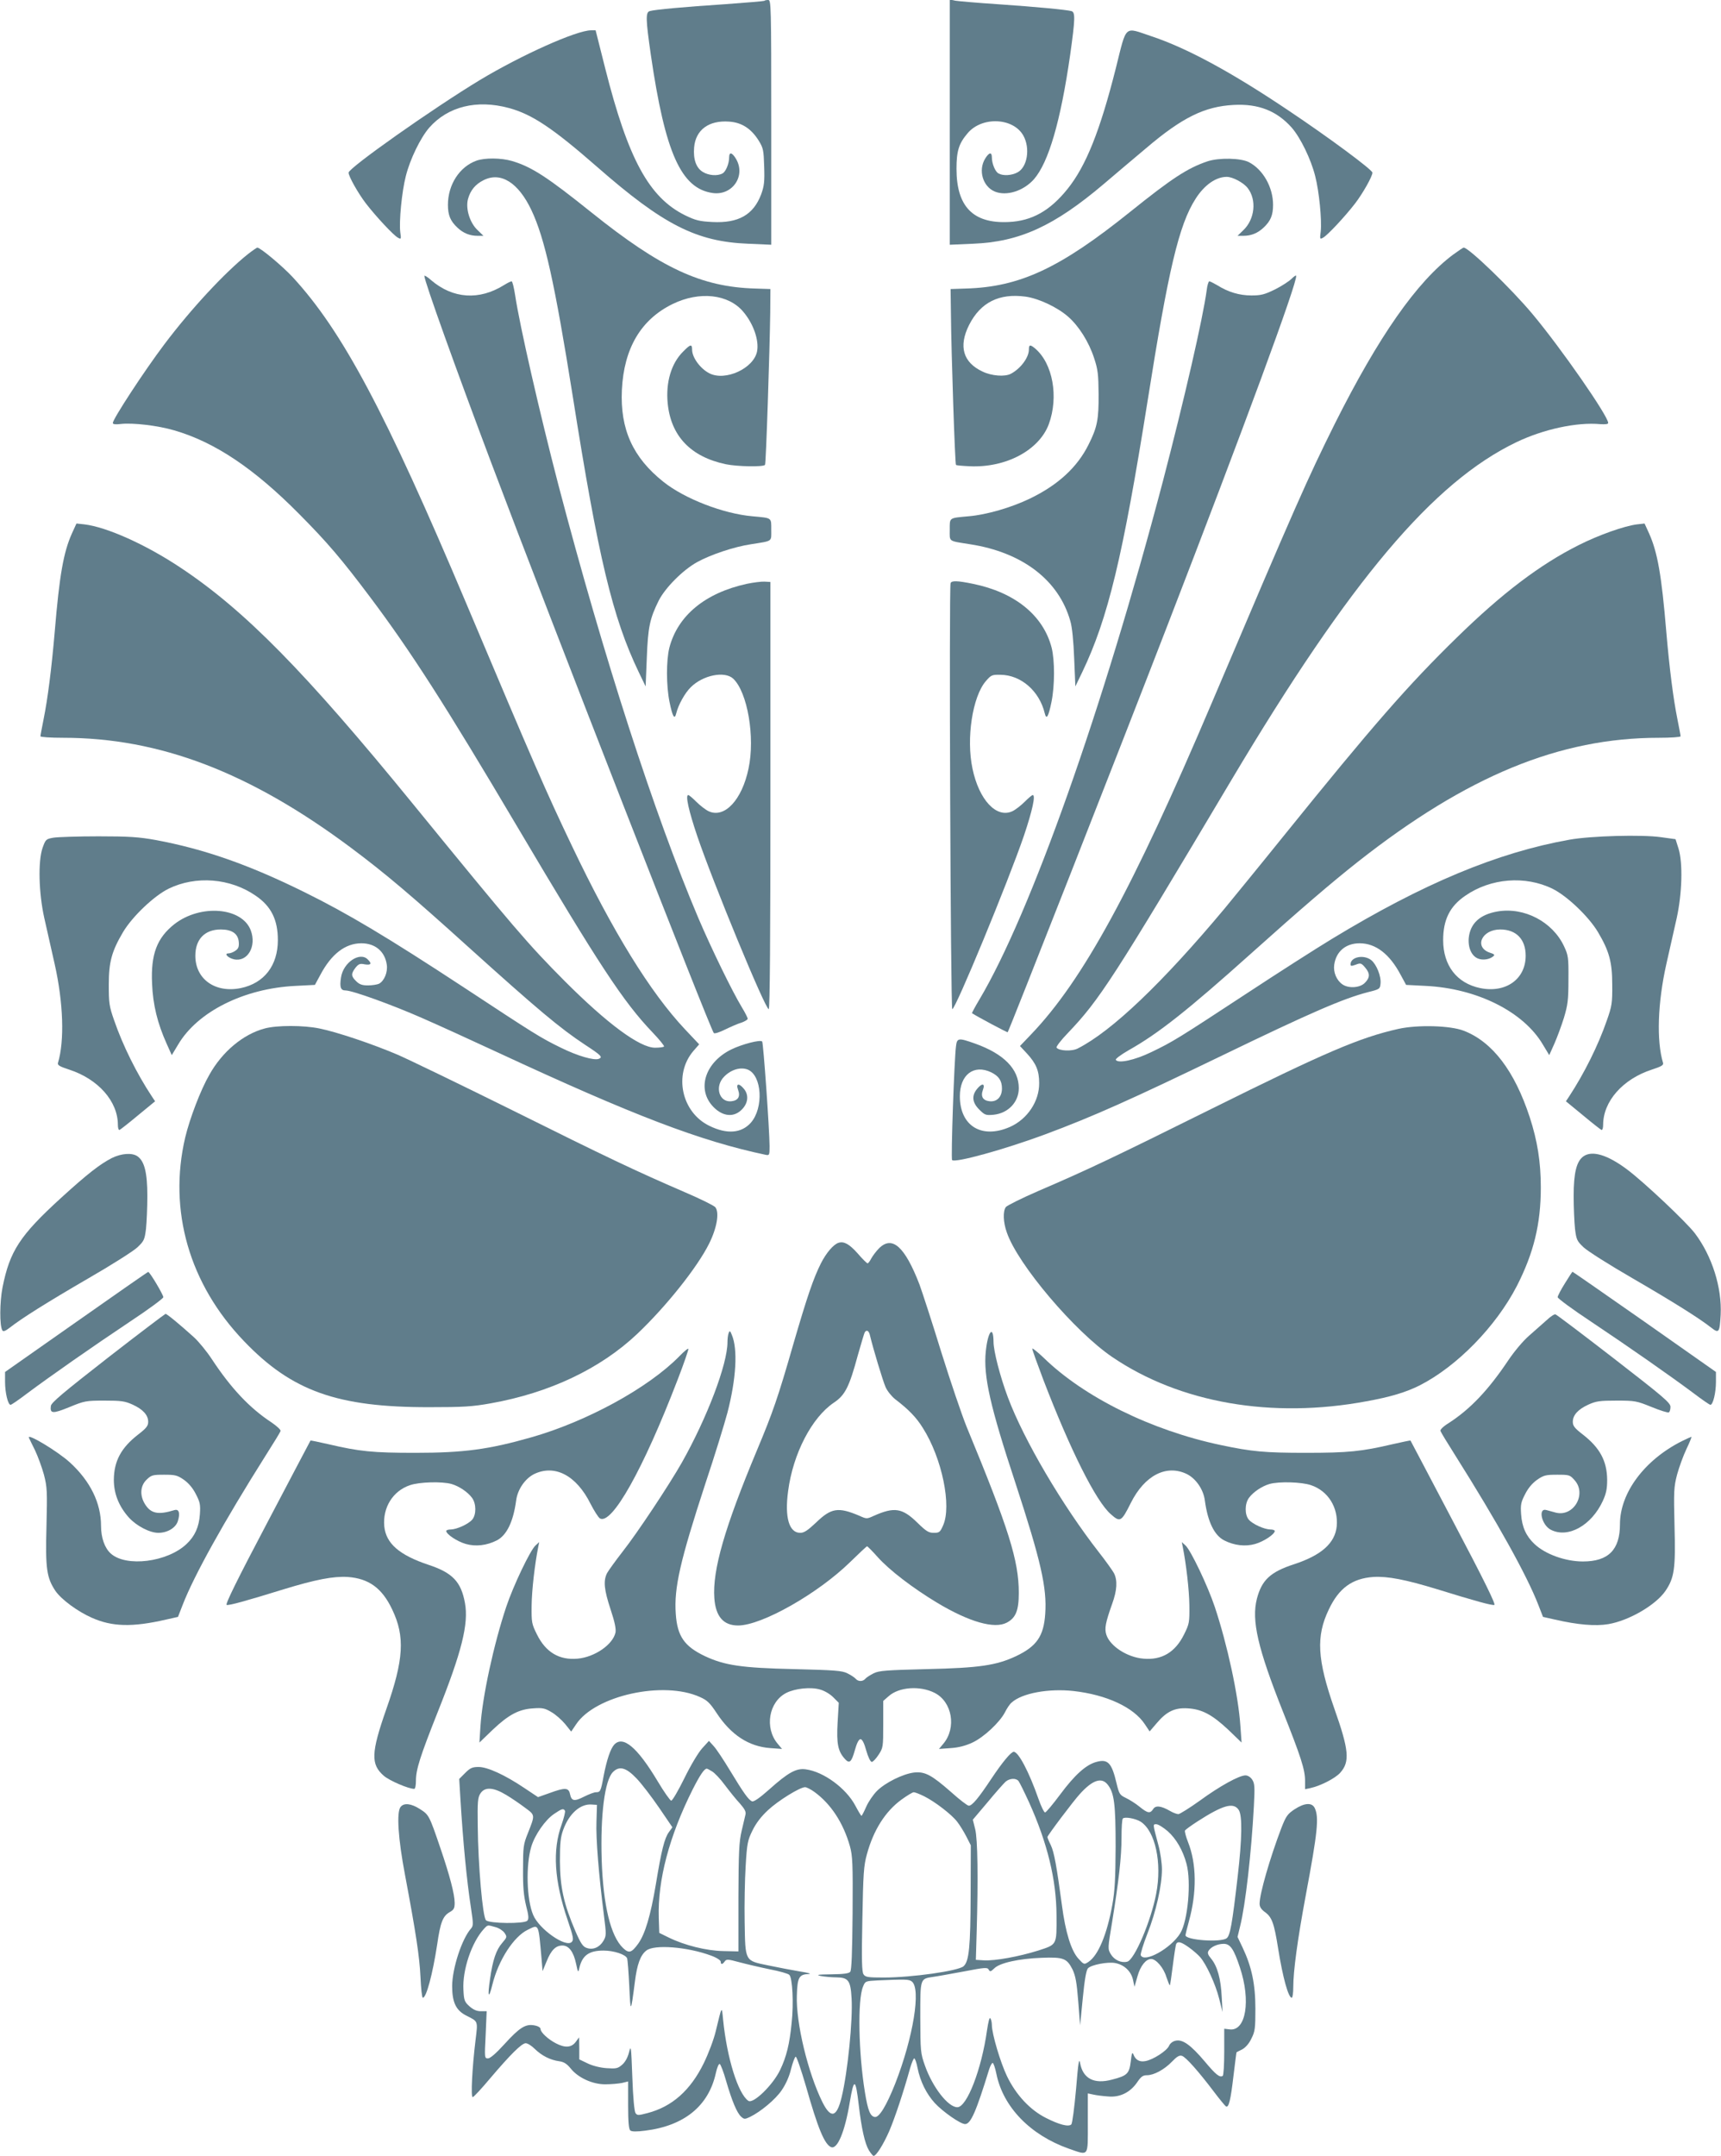 <?xml version="1.0" standalone="no"?>
<!DOCTYPE svg PUBLIC "-//W3C//DTD SVG 20010904//EN"
 "http://www.w3.org/TR/2001/REC-SVG-20010904/DTD/svg10.dtd">
<svg version="1.0" xmlns="http://www.w3.org/2000/svg"
 width="1022pt" height="1280pt" viewBox="0 0 1022 1280"
 preserveAspectRatio="xMidYMid meet">
<g transform="translate(0,1280) scale(0.1,-0.1)"
fill="#607d8b" stroke="none">
<path d="M4539 12795 c-3 -2 -108 -11 -234 -20 -243 -16 -418 -32 -447 -41
-25 -7 -23 -52 7 -260 85 -583 180 -794 368 -820 117 -16 198 103 137 204 -23
38 -40 41 -40 8 0 -37 -20 -86 -40 -96 -30 -16 -82 -12 -116 9 -40 24 -58 75
-52 146 9 104 87 162 208 153 75 -5 131 -42 175 -112 28 -45 30 -58 33 -155 3
-90 0 -115 -18 -165 -46 -121 -134 -172 -290 -164 -76 4 -98 9 -162 40 -214
106 -338 334 -474 872 l-57 226 -27 0 c-86 0 -412 -146 -660 -295 -278 -168
-780 -522 -780 -550 0 -22 57 -123 103 -183 61 -79 165 -190 190 -203 19 -11
20 -9 14 32 -8 63 9 241 33 334 25 100 87 227 139 287 111 126 282 168 472
117 138 -37 262 -120 524 -349 394 -345 591 -445 898 -457 l137 -6 0 727 c0
697 -1 726 -18 726 -10 0 -21 -2 -23 -5z"/>
<path d="M5640 12075 l0 -728 138 6 c276 11 481 104 777 355 69 59 183 155
252 213 214 182 347 247 519 256 147 8 256 -35 345 -135 52 -60 114 -187 139
-287 24 -93 40 -261 33 -329 -6 -46 -5 -48 14 -37 25 13 129 124 190 203 46
60 103 161 103 183 0 17 -262 211 -500 370 -338 227 -602 370 -813 440 -164
55 -145 73 -211 -191 -94 -372 -177 -579 -286 -715 -104 -130 -212 -191 -351
-197 -210 -10 -309 91 -309 316 0 106 14 150 66 211 85 101 271 93 331 -14 42
-75 24 -189 -36 -219 -34 -18 -84 -21 -111 -6 -20 10 -40 59 -40 96 0 33 -17
30 -40 -8 -42 -69 -14 -165 57 -195 70 -29 171 3 233 73 87 100 158 343 215
738 30 214 31 253 8 260 -29 8 -204 25 -438 41 -122 8 -235 18 -253 21 l-32 7
0 -728z"/>
<path d="M2829 11846 c-100 -36 -169 -142 -169 -262 0 -61 14 -96 57 -136 34
-32 73 -48 119 -48 l35 0 -34 33 c-47 43 -73 128 -58 185 14 52 44 88 92 112
102 52 207 -13 285 -178 79 -167 138 -431 245 -1103 152 -962 237 -1316 392
-1639 l41 -85 7 170 c7 183 18 233 71 340 39 76 143 181 228 228 80 44 219 91
320 106 131 21 120 13 120 86 0 74 6 69 -112 80 -172 15 -403 104 -529 205
-181 144 -257 312 -246 545 12 247 113 418 301 510 160 78 332 59 420 -46 60
-71 94 -168 82 -234 -19 -102 -189 -180 -284 -131 -54 28 -102 94 -102 140 0
35 -10 33 -53 -11 -71 -70 -104 -183 -92 -307 19 -195 137 -318 345 -362 68
-14 221 -17 233 -4 6 6 28 683 31 905 l1 139 -90 3 c-320 9 -560 121 -973 452
-262 210 -354 270 -471 305 -65 19 -162 20 -212 2z"/>
<path d="M7170 11842 c-118 -40 -210 -100 -459 -300 -416 -334 -655 -446 -976
-455 l-90 -3 2 -145 c2 -234 24 -894 30 -899 2 -3 39 -6 81 -8 216 -10 412 95
470 249 60 163 24 362 -82 451 -29 24 -36 22 -36 -7 0 -48 -50 -114 -107 -144
-36 -19 -114 -13 -168 13 -116 54 -144 150 -80 277 68 134 178 189 335 168 79
-11 189 -63 253 -119 64 -56 123 -150 154 -245 23 -69 26 -98 27 -215 1 -150
-8 -197 -60 -300 -66 -133 -180 -239 -348 -320 -110 -53 -257 -96 -364 -105
-118 -11 -112 -6 -112 -80 0 -73 -11 -65 120 -86 312 -48 528 -214 596 -456
11 -36 19 -120 23 -223 l7 -165 41 85 c153 319 241 686 388 1610 123 778 186
1046 285 1200 52 82 121 130 185 130 35 0 99 -34 124 -66 55 -70 43 -186 -26
-251 l-34 -33 35 0 c46 0 85 16 119 48 43 40 57 75 57 136 0 104 -59 209 -143
253 -48 25 -178 28 -247 5z"/>
<path d="M1473 11292 c-138 -110 -338 -325 -497 -536 -120 -159 -306 -444
-306 -467 0 -8 16 -10 47 -6 73 8 219 -9 318 -38 241 -70 475 -227 742 -497
167 -168 252 -268 421 -493 241 -321 446 -640 872 -1360 488 -824 631 -1042
805 -1224 41 -43 72 -81 68 -84 -3 -4 -27 -7 -53 -7 -91 0 -283 142 -535 394
-220 221 -302 317 -905 1056 -639 783 -998 1148 -1378 1400 -204 136 -437 241
-571 257 l-47 5 -27 -59 c-50 -112 -74 -247 -102 -583 -19 -222 -42 -400 -66
-519 -10 -51 -19 -97 -19 -102 0 -5 61 -9 135 -9 572 0 1107 -204 1708 -652
205 -153 363 -287 696 -588 416 -375 546 -484 696 -583 95 -62 106 -73 81 -83
-28 -11 -126 17 -225 66 -123 60 -154 80 -581 361 -445 292 -685 436 -945 564
-330 163 -595 255 -880 308 -100 18 -157 22 -340 22 -121 0 -241 -4 -267 -8
-45 -8 -47 -10 -65 -60 -28 -80 -23 -269 10 -417 14 -63 42 -187 62 -275 51
-228 59 -454 19 -586 -3 -13 12 -21 67 -39 172 -56 289 -188 289 -328 0 -18 4
-32 10 -30 5 2 55 41 110 87 l101 83 -18 27 c-91 137 -174 305 -225 453 -30
85 -32 104 -32 213 0 133 17 197 85 312 55 92 183 214 270 257 162 79 367 63
518 -42 91 -62 131 -142 131 -263 0 -151 -81 -256 -220 -285 -152 -31 -270 53
-270 192 0 98 56 156 151 156 67 0 103 -25 107 -75 2 -27 -2 -39 -20 -51 -12
-9 -31 -16 -41 -16 -29 0 -3 -27 32 -35 81 -18 136 77 100 172 -52 137 -298
157 -453 37 -104 -82 -141 -179 -133 -353 5 -126 32 -236 87 -358 l30 -67 38
63 c115 195 391 333 695 348 l117 6 32 59 c66 125 149 188 244 188 83 0 140
-49 151 -128 6 -44 -15 -95 -46 -112 -11 -5 -40 -10 -66 -10 -35 0 -51 6 -70
25 -31 30 -31 44 -4 80 19 23 27 26 55 20 37 -6 44 4 18 29 -47 48 -146 -18
-159 -107 -9 -58 -2 -77 27 -77 41 0 278 -86 453 -163 94 -41 298 -134 455
-207 801 -372 1198 -524 1588 -606 21 -4 22 -1 22 53 -1 103 -37 613 -44 620
-12 12 -119 -16 -183 -47 -151 -74 -204 -226 -117 -330 55 -65 124 -78 174
-32 41 37 49 87 20 125 -30 38 -52 37 -37 -3 15 -40 0 -64 -41 -68 -72 -7
-100 89 -41 147 41 42 98 58 140 41 84 -35 95 -227 18 -315 -56 -63 -142 -70
-246 -19 -166 80 -214 305 -96 444 l35 40 -84 89 c-207 220 -429 580 -673
1092 -150 314 -224 483 -625 1434 -482 1142 -738 1622 -1034 1942 -60 64 -190
173 -208 173 -3 0 -28 -17 -55 -38z"/>
<path d="M8630 11289 c-217 -162 -443 -486 -703 -1004 -163 -328 -229 -476
-731 -1658 -470 -1106 -766 -1648 -1074 -1969 l-65 -68 42 -45 c54 -59 72
-102 72 -175 1 -108 -70 -214 -173 -260 -168 -74 -298 5 -298 182 0 128 83
191 186 142 45 -22 64 -50 64 -96 0 -49 -29 -80 -72 -76 -41 4 -56 28 -41 68
15 39 -6 42 -36 4 -32 -40 -27 -80 14 -121 33 -33 39 -35 85 -31 87 9 150 75
150 158 0 113 -88 203 -258 264 -101 36 -109 35 -115 -16 -10 -74 -31 -668
-23 -675 18 -18 311 63 551 152 288 107 517 210 1055 470 523 253 717 337 864
375 69 17 71 19 74 50 5 44 -24 115 -55 140 -45 35 -123 19 -123 -25 0 -11 6
-11 31 -2 28 11 33 10 55 -16 31 -36 30 -61 -1 -92 -29 -30 -97 -34 -133 -9
-35 24 -55 72 -49 116 11 79 68 128 151 128 95 0 178 -63 244 -188 l32 -59
117 -6 c304 -15 580 -153 695 -348 l38 -63 30 67 c16 36 42 106 57 154 23 77
27 105 27 228 1 132 -1 143 -26 197 -68 146 -237 234 -395 207 -105 -18 -162
-71 -171 -157 -5 -59 17 -108 56 -123 28 -11 68 -5 90 14 10 8 6 13 -20 21
-96 32 -50 138 61 138 95 0 151 -58 151 -156 0 -139 -118 -223 -270 -192 -139
29 -220 134 -220 285 0 121 40 201 131 263 151 105 356 121 518 42 87 -43 215
-165 270 -257 67 -113 85 -178 85 -312 1 -110 -2 -128 -32 -213 -51 -148 -135
-316 -225 -453 l-18 -27 101 -83 c55 -46 105 -85 110 -87 6 -2 10 12 10 30 0
140 117 272 289 328 55 18 70 26 67 39 -40 132 -32 358 19 586 20 88 48 212
62 275 32 147 37 325 11 411 l-18 57 -87 12 c-112 16 -415 8 -543 -15 -427
-76 -869 -260 -1409 -588 -91 -55 -321 -202 -511 -327 -404 -265 -434 -284
-563 -346 -99 -48 -197 -69 -211 -46 -3 6 31 31 76 57 175 98 352 238 728 575
291 261 480 423 635 545 647 509 1197 735 1785 735 71 0 130 4 130 9 0 5 -9
51 -19 102 -24 119 -47 297 -66 519 -28 336 -52 471 -102 583 l-27 59 -45 -5
c-74 -9 -227 -63 -346 -123 -229 -115 -453 -284 -724 -549 -288 -281 -498
-521 -1026 -1175 -153 -190 -313 -385 -354 -435 -369 -441 -668 -726 -870
-829 -35 -19 -114 -15 -127 5 -3 5 27 45 68 87 187 196 267 319 971 1502 706
1185 1198 1768 1692 2005 161 77 359 120 498 107 30 -2 47 0 47 7 0 41 -280
444 -449 646 -126 151 -379 395 -409 395 -4 0 -32 -19 -62 -41z"/>
<path d="M2520 11162 c0 -30 185 -546 399 -1114 342 -908 1300 -3361 1320
-3381 5 -5 35 5 67 21 33 16 76 35 97 41 20 7 37 17 37 23 0 6 -15 36 -34 67
-57 94 -180 346 -259 531 -260 613 -561 1543 -831 2571 -111 427 -230 946
-257 1127 -7 45 -16 82 -21 82 -5 0 -25 -10 -46 -23 -146 -91 -302 -81 -431
29 -22 20 -41 31 -41 26z"/>
<path d="M7670 11145 c-14 -14 -58 -43 -98 -63 -63 -31 -84 -36 -141 -36 -71
0 -138 20 -203 61 -21 12 -42 23 -47 23 -4 0 -12 -24 -15 -52 -23 -170 -133
-648 -261 -1138 -356 -1352 -785 -2563 -1089 -3074 -26 -43 -45 -80 -44 -81
32 -21 210 -116 212 -113 8 8 666 1683 946 2408 453 1171 778 2052 767 2083
-1 4 -13 -4 -27 -18z"/>
<path d="M4435 9334 c-247 -54 -410 -188 -460 -379 -19 -76 -19 -225 1 -323
18 -88 30 -108 40 -66 12 49 51 120 86 154 72 72 201 98 252 51 85 -80 131
-348 91 -534 -39 -187 -143 -297 -237 -253 -19 9 -52 35 -73 56 -22 22 -43 40
-48 40 -18 0 3 -94 53 -242 93 -275 405 -1031 425 -1029 7 1 10 431 10 1269
l0 1267 -35 2 c-19 1 -66 -5 -105 -13z"/>
<path d="M5645 9338 c-10 -27 0 -2528 10 -2529 19 -2 333 759 426 1031 49 146
70 240 52 240 -5 0 -26 -18 -48 -40 -21 -21 -54 -47 -73 -56 -94 -44 -198 66
-237 253 -38 179 0 427 79 519 32 37 37 39 87 38 122 -1 231 -96 263 -228 10
-42 22 -22 40 66 20 98 20 247 1 323 -50 192 -218 328 -467 379 -93 19 -127
20 -133 4z"/>
<path d="M1571 6694 c-127 -34 -251 -137 -328 -275 -52 -90 -116 -259 -143
-371 -102 -434 24 -872 349 -1210 284 -297 555 -393 1101 -392 200 0 254 3
365 23 348 62 650 205 869 412 171 162 357 395 427 536 46 92 62 184 37 216
-7 9 -89 50 -183 90 -296 128 -456 204 -1025 487 -305 151 -611 299 -680 329
-153 65 -359 134 -462 155 -95 20 -255 20 -327 0z"/>
<path d="M8305 6692 c-232 -52 -436 -140 -1115 -477 -570 -283 -727 -358
-1025 -486 -99 -43 -185 -86 -192 -95 -18 -25 -16 -90 6 -151 65 -190 404
-589 627 -740 401 -272 946 -367 1509 -262 144 26 235 54 315 94 222 113 453
349 578 591 100 196 142 368 142 584 0 151 -20 277 -66 418 -90 274 -221 447
-392 513 -80 31 -273 36 -387 11z"/>
<path d="M664 5925 c-70 -36 -144 -93 -303 -238 -243 -222 -303 -314 -346
-530 -17 -87 -18 -228 -1 -255 5 -9 18 -4 44 16 70 55 219 149 467 293 137 79
268 162 291 184 39 37 43 45 51 110 4 39 8 126 8 195 0 137 -17 206 -58 235
-32 23 -96 18 -153 -10z"/>
<path d="M9403 5935 c-41 -29 -58 -98 -58 -235 0 -69 4 -156 8 -195 8 -65 12
-73 51 -110 23 -22 154 -105 291 -184 248 -144 397 -238 467 -293 46 -36 50
-29 56 77 8 161 -51 348 -153 483 -50 66 -300 302 -401 378 -117 88 -209 116
-261 79z"/>
<path d="M4980 5422 c-30 -9 -73 -59 -105 -122 -45 -90 -81 -195 -164 -480
-91 -317 -122 -406 -216 -630 -191 -457 -265 -711 -253 -878 8 -109 54 -162
141 -162 141 0 475 190 666 377 52 51 97 93 100 93 3 0 32 -29 63 -64 70 -78
207 -183 353 -271 192 -115 341 -157 414 -118 53 28 71 72 71 176 0 192 -59
380 -310 987 -28 69 -96 269 -151 445 -54 176 -113 356 -129 400 -87 225 -162
292 -240 214 -17 -17 -37 -44 -46 -60 -8 -16 -18 -29 -22 -29 -4 0 -31 26 -59
59 -49 55 -81 73 -113 63z m186 -549 c19 -80 77 -272 93 -308 10 -23 36 -55
56 -71 80 -61 126 -108 165 -171 114 -179 173 -465 120 -580 -17 -39 -22 -43
-55 -43 -30 0 -45 9 -97 60 -90 88 -137 95 -259 41 -41 -19 -43 -19 -85 0
-127 54 -168 47 -259 -41 -49 -46 -70 -60 -93 -60 -66 0 -93 91 -72 247 29
223 141 438 272 526 66 44 91 92 142 281 20 70 38 131 41 136 11 18 25 10 31
-17z"/>
<path d="M453 4952 l-423 -297 0 -59 c0 -63 17 -136 33 -136 5 0 50 31 100 69
134 100 384 275 609 425 109 72 197 137 198 145 0 14 -81 151 -90 150 -3 0
-195 -134 -427 -297z"/>
<path d="M9293 5181 c-24 -38 -43 -75 -43 -82 1 -8 89 -73 198 -145 225 -150
475 -325 609 -425 50 -38 95 -69 100 -69 16 0 33 73 33 136 l0 59 -424 298
c-233 163 -426 297 -428 297 -1 0 -22 -31 -45 -69z"/>
<path d="M640 4739 c-264 -206 -336 -266 -338 -286 -6 -46 11 -47 109 -7 90
37 99 39 209 39 100 0 122 -3 168 -24 61 -28 92 -62 92 -102 0 -24 -11 -38
-59 -75 -102 -79 -144 -158 -145 -269 0 -83 30 -158 90 -225 45 -49 123 -90
174 -90 54 0 103 29 116 69 15 48 7 74 -20 66 -97 -30 -141 -21 -176 37 -31
51 -27 108 11 144 28 27 36 29 104 29 65 0 78 -3 117 -30 28 -20 53 -49 71
-85 25 -48 28 -63 24 -120 -5 -75 -30 -130 -79 -176 -113 -108 -359 -139 -450
-57 -36 32 -58 93 -58 164 0 136 -64 266 -184 376 -73 67 -260 179 -244 147 2
-5 18 -38 36 -74 17 -36 41 -101 53 -145 19 -74 20 -97 15 -305 -7 -253 1
-307 54 -386 36 -51 131 -121 215 -158 121 -54 241 -57 441 -11 l71 16 28 72
c68 175 243 490 492 885 47 74 87 139 89 146 3 7 -21 29 -53 51 -131 86 -241
203 -355 376 -30 46 -78 104 -105 129 -92 83 -162 140 -170 140 -4 -1 -159
-118 -343 -261z"/>
<path d="M9184 4962 c-23 -20 -69 -61 -103 -91 -36 -31 -87 -92 -123 -145
-119 -178 -227 -292 -356 -375 -31 -19 -51 -39 -48 -46 2 -7 42 -73 89 -147
249 -395 424 -710 492 -885 l28 -72 71 -16 c135 -31 240 -40 317 -27 123 21
281 113 339 197 53 78 61 132 54 385 -5 208 -4 231 15 305 12 44 37 113 56
153 19 39 32 72 29 72 -2 0 -28 -12 -57 -26 -222 -112 -367 -307 -367 -493 0
-152 -69 -221 -220 -221 -104 0 -224 43 -288 104 -49 46 -74 101 -79 176 -4
57 -1 72 24 120 18 36 43 65 71 85 39 27 52 30 119 30 72 0 76 -1 104 -33 73
-82 -6 -219 -112 -192 -19 5 -44 12 -55 15 -53 16 -29 -90 26 -117 102 -52
241 26 308 171 20 44 26 71 26 126 -1 111 -43 190 -145 269 -48 37 -59 51 -59
75 0 40 31 74 92 102 46 21 68 24 168 24 110 0 119 -2 208 -38 51 -21 97 -35
102 -32 6 3 10 18 10 33 0 24 -43 60 -336 287 -185 143 -341 261 -347 262 -7
2 -31 -14 -53 -35z"/>
<path d="M4327 4886 c-4 -10 -7 -34 -7 -54 0 -131 -121 -449 -271 -715 -75
-132 -263 -416 -352 -529 -42 -54 -83 -111 -92 -127 -23 -46 -18 -98 21 -216
25 -75 33 -116 29 -137 -16 -72 -124 -146 -225 -155 -109 -10 -189 38 -241
143 -32 64 -33 72 -32 173 1 92 19 245 39 346 l6 30 -22 -20 c-31 -28 -132
-239 -174 -365 -74 -222 -142 -534 -153 -710 l-6 -95 79 76 c95 90 156 122
241 127 53 4 69 1 107 -22 25 -14 61 -46 82 -71 l36 -45 29 43 c113 171 519
261 736 162 43 -19 59 -35 98 -94 86 -131 192 -200 320 -209 l69 -5 -26 31
c-79 94 -53 249 52 302 52 26 143 36 199 20 26 -7 59 -26 79 -46 l33 -33 -7
-118 c-7 -124 2 -170 43 -215 27 -30 39 -21 59 50 12 44 24 67 34 67 10 0 22
-23 34 -67 11 -39 25 -68 33 -68 7 0 25 19 40 42 27 41 28 46 28 181 l0 139
32 28 c61 55 186 64 273 20 105 -53 131 -208 52 -302 l-26 -31 69 5 c48 3 89
14 130 33 68 32 162 120 193 180 11 22 28 48 39 57 61 56 219 85 367 69 197
-22 359 -97 425 -198 l28 -42 42 49 c59 70 108 93 185 88 84 -5 145 -38 240
-127 l79 -76 -7 98 c-12 182 -78 485 -152 707 -42 126 -143 337 -174 365 l-22
20 6 -30 c20 -101 38 -254 39 -346 1 -101 0 -109 -32 -173 -52 -105 -132 -153
-241 -143 -96 8 -198 74 -220 142 -12 37 -5 72 34 182 30 82 33 141 11 184 -9
16 -48 71 -88 122 -218 279 -447 668 -542 922 -46 123 -85 274 -85 329 -1 103
-34 61 -46 -57 -15 -146 26 -327 177 -784 150 -459 187 -619 176 -774 -9 -133
-51 -193 -173 -251 -117 -55 -219 -70 -529 -77 -242 -6 -285 -9 -317 -25 -20
-10 -42 -24 -49 -32 -15 -18 -43 -18 -58 0 -7 8 -29 22 -49 32 -32 16 -75 19
-317 25 -310 7 -412 22 -529 77 -122 58 -164 118 -173 251 -11 155 26 315 176
774 56 167 114 357 131 421 52 201 62 376 26 461 -10 25 -13 27 -19 11z"/>
<path d="M4035 4749 c-183 -187 -547 -387 -880 -482 -252 -72 -401 -92 -690
-92 -252 0 -330 8 -514 51 -57 13 -105 23 -107 22 -1 -2 -117 -221 -257 -488
-180 -341 -251 -486 -241 -488 15 -4 116 24 339 93 190 58 294 78 380 73 125
-9 204 -66 264 -193 77 -161 69 -297 -35 -592 -91 -260 -93 -328 -14 -396 34
-29 146 -77 180 -77 6 0 10 21 10 48 0 67 25 145 129 407 143 358 185 525 162
649 -23 126 -74 179 -216 226 -174 58 -253 127 -263 229 -10 111 51 210 153
244 55 19 189 23 246 7 45 -13 96 -47 122 -82 26 -35 26 -101 1 -130 -24 -27
-91 -57 -126 -58 -16 0 -28 -4 -28 -9 0 -19 64 -62 116 -77 59 -17 125 -9 184
21 59 30 98 111 115 236 8 66 53 131 107 158 123 59 251 -8 335 -177 21 -41
46 -80 55 -86 70 -43 257 289 462 823 37 95 65 178 64 183 -2 5 -26 -15 -53
-43z"/>
<path d="M6130 4793 c0 -7 30 -90 66 -185 161 -419 312 -720 400 -797 56 -50
63 -46 119 66 82 164 211 231 333 172 54 -27 99 -92 107 -158 17 -125 56 -206
115 -236 59 -30 125 -38 184 -21 52 15 116 58 116 77 0 5 -12 9 -27 9 -36 1
-103 31 -127 58 -25 29 -25 95 1 130 26 35 77 69 122 82 57 16 191 12 246 -7
102 -34 163 -133 153 -244 -10 -100 -91 -172 -252 -225 -142 -46 -193 -94
-222 -205 -33 -129 5 -294 154 -669 107 -269 132 -346 132 -412 l0 -50 33 7
c59 13 147 58 176 91 58 65 52 134 -35 380 -102 292 -110 429 -33 589 60 127
139 184 264 193 86 5 190 -15 380 -73 223 -69 324 -97 339 -93 10 2 -61 147
-241 488 -140 267 -256 486 -257 488 -2 1 -50 -9 -107 -22 -184 -43 -262 -51
-514 -51 -244 0 -321 7 -505 46 -413 87 -812 284 -1052 518 -38 36 -68 60 -68
54z"/>
<path d="M3647 2442 c-22 -25 -43 -87 -62 -183 -17 -94 -20 -99 -46 -99 -11 0
-42 -12 -70 -26 -59 -30 -75 -27 -84 15 -8 39 -29 40 -122 6 l-68 -24 -81 54
c-116 78 -219 125 -272 125 -37 0 -50 -6 -79 -35 l-36 -36 7 -117 c16 -260 37
-481 63 -650 14 -92 14 -104 1 -120 -55 -61 -112 -236 -113 -342 0 -98 23
-146 86 -177 69 -35 67 -29 53 -144 -20 -163 -29 -339 -17 -339 6 0 53 51 105
113 119 140 186 207 210 207 11 0 35 -15 54 -34 42 -41 93 -66 145 -73 28 -4
45 -15 68 -43 44 -55 129 -94 205 -94 34 0 78 4 99 8 l37 9 0 -140 c0 -102 4
-143 13 -151 8 -7 36 -8 89 -1 231 29 376 146 419 342 7 32 17 56 23 54 5 -2
23 -47 38 -101 35 -120 64 -189 89 -212 18 -16 22 -16 52 -2 64 31 153 105
189 159 23 33 45 81 55 124 10 39 22 72 28 75 5 3 32 -76 61 -175 71 -251 111
-347 150 -362 37 -14 81 91 110 265 25 149 35 146 54 -18 16 -137 36 -226 60
-266 12 -19 25 -34 28 -33 16 1 58 68 93 148 34 80 83 227 124 374 9 31 20 57
24 57 5 0 14 -26 20 -58 16 -79 52 -152 102 -207 48 -52 153 -125 180 -125 34
0 66 75 143 325 7 22 17 39 21 38 5 -1 15 -30 22 -65 40 -197 201 -363 430
-444 121 -42 113 -52 113 152 l0 176 33 -7 c17 -4 57 -9 87 -11 70 -7 132 24
173 84 23 34 34 42 58 42 41 0 103 33 149 81 29 30 44 39 59 34 23 -7 99 -93
189 -212 34 -45 67 -85 72 -88 17 -10 28 37 45 182 9 75 17 138 18 139 1 1 16
9 33 17 20 11 41 34 55 64 22 43 24 61 24 178 0 146 -22 249 -76 363 l-30 63
15 62 c32 127 67 436 82 714 6 114 5 135 -10 158 -10 15 -26 25 -40 25 -37 0
-152 -63 -271 -150 -60 -43 -118 -79 -127 -80 -9 0 -32 8 -50 19 -54 31 -86
34 -100 11 -18 -28 -33 -25 -81 14 -23 19 -60 42 -81 52 -37 18 -40 23 -56 89
-28 119 -51 144 -119 125 -61 -16 -129 -77 -215 -193 -44 -59 -84 -107 -90
-107 -6 0 -24 37 -40 83 -55 157 -118 277 -146 277 -16 0 -67 -61 -133 -160
-77 -116 -114 -160 -134 -160 -8 0 -55 36 -105 81 -116 102 -156 123 -220 116
-66 -8 -171 -60 -220 -109 -22 -22 -51 -64 -64 -94 -13 -30 -26 -54 -28 -54
-3 0 -19 27 -37 61 -55 103 -188 201 -294 215 -56 8 -104 -18 -220 -122 -54
-48 -89 -72 -99 -68 -21 8 -51 51 -131 183 -38 63 -81 128 -97 145 l-28 31
-40 -44 c-23 -25 -69 -102 -106 -178 -36 -73 -71 -133 -78 -133 -6 0 -43 52
-81 116 -121 202 -206 273 -258 216z m133 -200 c30 -31 90 -110 134 -174 l79
-116 -21 -29 c-26 -36 -44 -107 -77 -308 -32 -190 -64 -296 -105 -354 -40 -55
-55 -59 -90 -26 -74 71 -118 253 -127 525 -8 266 18 471 67 520 38 38 78 27
140 -38z m448 42 c15 -8 50 -45 77 -82 28 -37 67 -86 89 -109 28 -32 37 -49
33 -65 -3 -13 -13 -57 -23 -98 -15 -64 -18 -123 -19 -395 l0 -320 -90 2 c-100
2 -230 34 -325 81 l-55 27 -3 90 c-7 222 62 484 201 761 42 83 69 124 84 124
3 0 17 -7 31 -16z m1820 -57 c6 -7 34 -64 63 -127 109 -242 162 -459 163 -670
1 -180 4 -173 -109 -210 -115 -36 -258 -62 -323 -58 l-47 3 5 170 c9 314 6
546 -9 606 l-14 56 88 104 c47 57 96 112 107 122 24 20 61 22 76 4z m530 -22
c39 -49 47 -116 47 -370 -1 -187 -5 -262 -19 -340 -32 -179 -84 -303 -142
-342 -26 -17 -27 -17 -60 19 -43 47 -77 157 -98 318 -31 229 -46 315 -66 356
-11 22 -20 44 -20 48 0 9 155 215 193 256 75 83 129 101 165 55z m-1742 -43
c98 -71 172 -184 211 -322 16 -58 18 -102 16 -398 -2 -236 -6 -338 -14 -348
-8 -10 -39 -14 -113 -15 -81 -1 -93 -3 -61 -10 22 -4 63 -8 91 -8 72 -1 85
-18 91 -124 8 -127 -23 -439 -59 -587 -29 -121 -64 -130 -114 -30 -86 173
-158 472 -152 633 3 109 13 126 72 128 17 1 -7 8 -54 15 -47 8 -131 24 -188
36 -140 29 -136 21 -140 258 -2 102 1 251 6 332 8 136 12 153 41 212 21 43 52
83 92 120 60 56 189 136 220 136 9 0 34 -13 55 -28z m-1830 -18 c32 -19 83
-54 112 -76 61 -45 60 -41 16 -153 -26 -64 -28 -81 -28 -210 -1 -107 4 -159
18 -218 16 -61 17 -80 7 -90 -19 -19 -226 -17 -245 3 -20 19 -47 330 -49 560
-2 144 0 169 16 193 26 40 77 37 153 -9z m2482 -8 c66 -33 164 -109 196 -151
15 -19 39 -58 54 -87 l27 -53 -1 -295 c-1 -306 -9 -394 -42 -423 -31 -28 -309
-67 -473 -67 -94 0 -110 2 -121 19 -10 14 -12 81 -7 327 5 271 8 318 27 386
39 143 109 254 205 324 33 24 66 44 73 44 8 0 36 -11 62 -24z m-1946 -151 c-4
-99 14 -318 44 -553 15 -118 15 -124 -3 -155 -23 -38 -62 -55 -100 -41 -21 7
-35 27 -66 99 -69 161 -91 261 -92 415 0 110 4 145 20 188 35 96 102 155 170
149 l30 -2 -3 -100z m3814 70 c22 -33 20 -170 -6 -394 -33 -286 -45 -353 -66
-368 -35 -26 -244 -11 -244 18 0 5 9 42 20 82 48 173 46 343 -5 471 -13 33
-21 64 -18 69 3 5 36 29 73 53 152 98 215 116 246 69z m-4001 -5 c3 -5 -6 -42
-20 -82 -55 -151 -44 -334 36 -567 34 -100 37 -117 24 -130 -35 -35 -194 76
-229 161 -39 92 -44 295 -11 405 21 70 83 159 135 194 47 32 56 34 65 19z
m3419 -65 c87 -57 127 -243 92 -427 -31 -163 -129 -393 -172 -404 -36 -9 -77
10 -98 45 -18 31 -18 34 8 189 40 247 56 388 56 502 0 59 3 110 8 114 11 12
76 0 106 -19z m160 -56 c51 -45 91 -115 112 -194 29 -107 8 -338 -37 -412 -56
-91 -216 -179 -235 -130 -2 7 15 65 40 128 51 129 86 286 86 381 0 36 -9 100
-21 144 -34 128 -34 124 -12 124 11 0 41 -19 67 -41z m-3991 -570 c20 -5 44
-21 53 -34 16 -24 15 -26 -14 -60 -35 -40 -56 -100 -72 -214 -16 -106 -8 -124
14 -33 36 146 127 286 211 326 66 32 62 40 81 -173 l6 -73 24 58 c27 67 54 94
94 94 38 0 66 -37 81 -108 11 -53 13 -55 19 -27 17 76 57 105 144 105 61 0
131 -23 140 -46 3 -8 9 -83 13 -167 7 -161 9 -160 33 26 13 105 33 160 68 187
47 38 245 22 385 -30 33 -12 57 -28 57 -36 0 -18 10 -18 24 2 10 14 19 13 86
-5 41 -11 122 -30 180 -42 58 -11 111 -26 117 -33 19 -17 27 -169 14 -286 -12
-124 -31 -201 -68 -278 -42 -89 -160 -204 -189 -184 -61 42 -127 253 -150 482
-8 83 -6 87 -44 -70 -11 -47 -43 -132 -71 -189 -79 -161 -188 -258 -335 -296
-53 -14 -60 -14 -70 0 -7 10 -15 93 -19 213 -7 186 -8 194 -20 147 -8 -31 -23
-58 -41 -73 -25 -22 -35 -24 -93 -20 -40 3 -85 15 -113 29 l-48 23 0 65 -1 66
-20 -27 c-25 -34 -63 -37 -117 -9 -47 24 -92 66 -92 85 0 9 -14 18 -37 22 -52
10 -88 -13 -178 -112 -49 -54 -84 -84 -97 -84 -21 0 -21 3 -14 140 l6 140 -35
0 c-24 0 -44 9 -67 29 -29 26 -33 35 -36 97 -7 119 49 283 121 362 24 26 21
25 70 11z m4117 -120 c24 -17 54 -43 67 -58 36 -41 91 -159 113 -247 l20 -79
-5 90 c-5 107 -26 182 -62 226 -20 24 -24 35 -16 48 14 23 53 41 90 41 39 0
60 -31 96 -140 66 -197 36 -379 -60 -368 l-33 4 0 -137 c0 -76 -4 -140 -9
-143 -18 -11 -40 6 -107 86 -83 98 -131 132 -172 123 -17 -3 -34 -16 -40 -31
-14 -30 -93 -81 -139 -90 -36 -7 -60 6 -73 41 -6 15 -10 3 -15 -43 -9 -73 -21
-85 -111 -108 -107 -29 -173 6 -190 98 -6 34 -11 4 -24 -155 -10 -109 -22
-203 -28 -209 -16 -16 -71 -2 -150 38 -94 47 -178 136 -232 248 -39 81 -90
252 -90 305 0 14 -4 32 -9 39 -5 8 -12 -20 -20 -73 -32 -229 -119 -455 -176
-455 -55 0 -147 119 -192 246 -27 76 -27 86 -28 287 0 235 -2 229 78 241 23 3
104 18 181 32 124 24 140 25 147 11 8 -14 12 -13 33 7 32 33 147 58 281 63
131 5 150 -3 184 -69 18 -39 25 -76 34 -190 l11 -142 16 162 c11 113 21 167
31 177 21 21 117 39 161 31 54 -10 95 -49 106 -99 l9 -42 18 63 c17 61 50 102
81 102 29 0 74 -52 90 -106 10 -29 19 -52 21 -50 2 1 10 55 18 120 8 64 17
121 20 126 10 17 30 11 75 -21z m-1646 -202 c57 -41 9 -334 -98 -607 -52 -131
-95 -202 -121 -198 -27 4 -41 37 -59 148 -38 234 -44 548 -11 626 13 33 15 33
87 37 163 7 185 7 202 -6z"/>
<path d="M2379 2073 c-25 -30 -15 -188 26 -403 65 -346 86 -483 92 -607 3 -68
9 -123 14 -123 21 0 58 140 85 315 19 133 34 170 74 193 25 14 30 23 30 55 0
51 -29 162 -85 326 -66 194 -68 197 -121 231 -53 34 -95 38 -115 13z"/>
<path d="M7688 2059 c-42 -28 -51 -40 -79 -112 -67 -176 -129 -389 -129 -449
0 -18 9 -33 31 -49 42 -30 55 -65 79 -216 28 -175 61 -293 81 -293 5 0 9 28 9
63 0 95 25 281 74 544 71 378 79 463 54 518 -16 35 -60 33 -120 -6z"/>
</g>
</svg>
